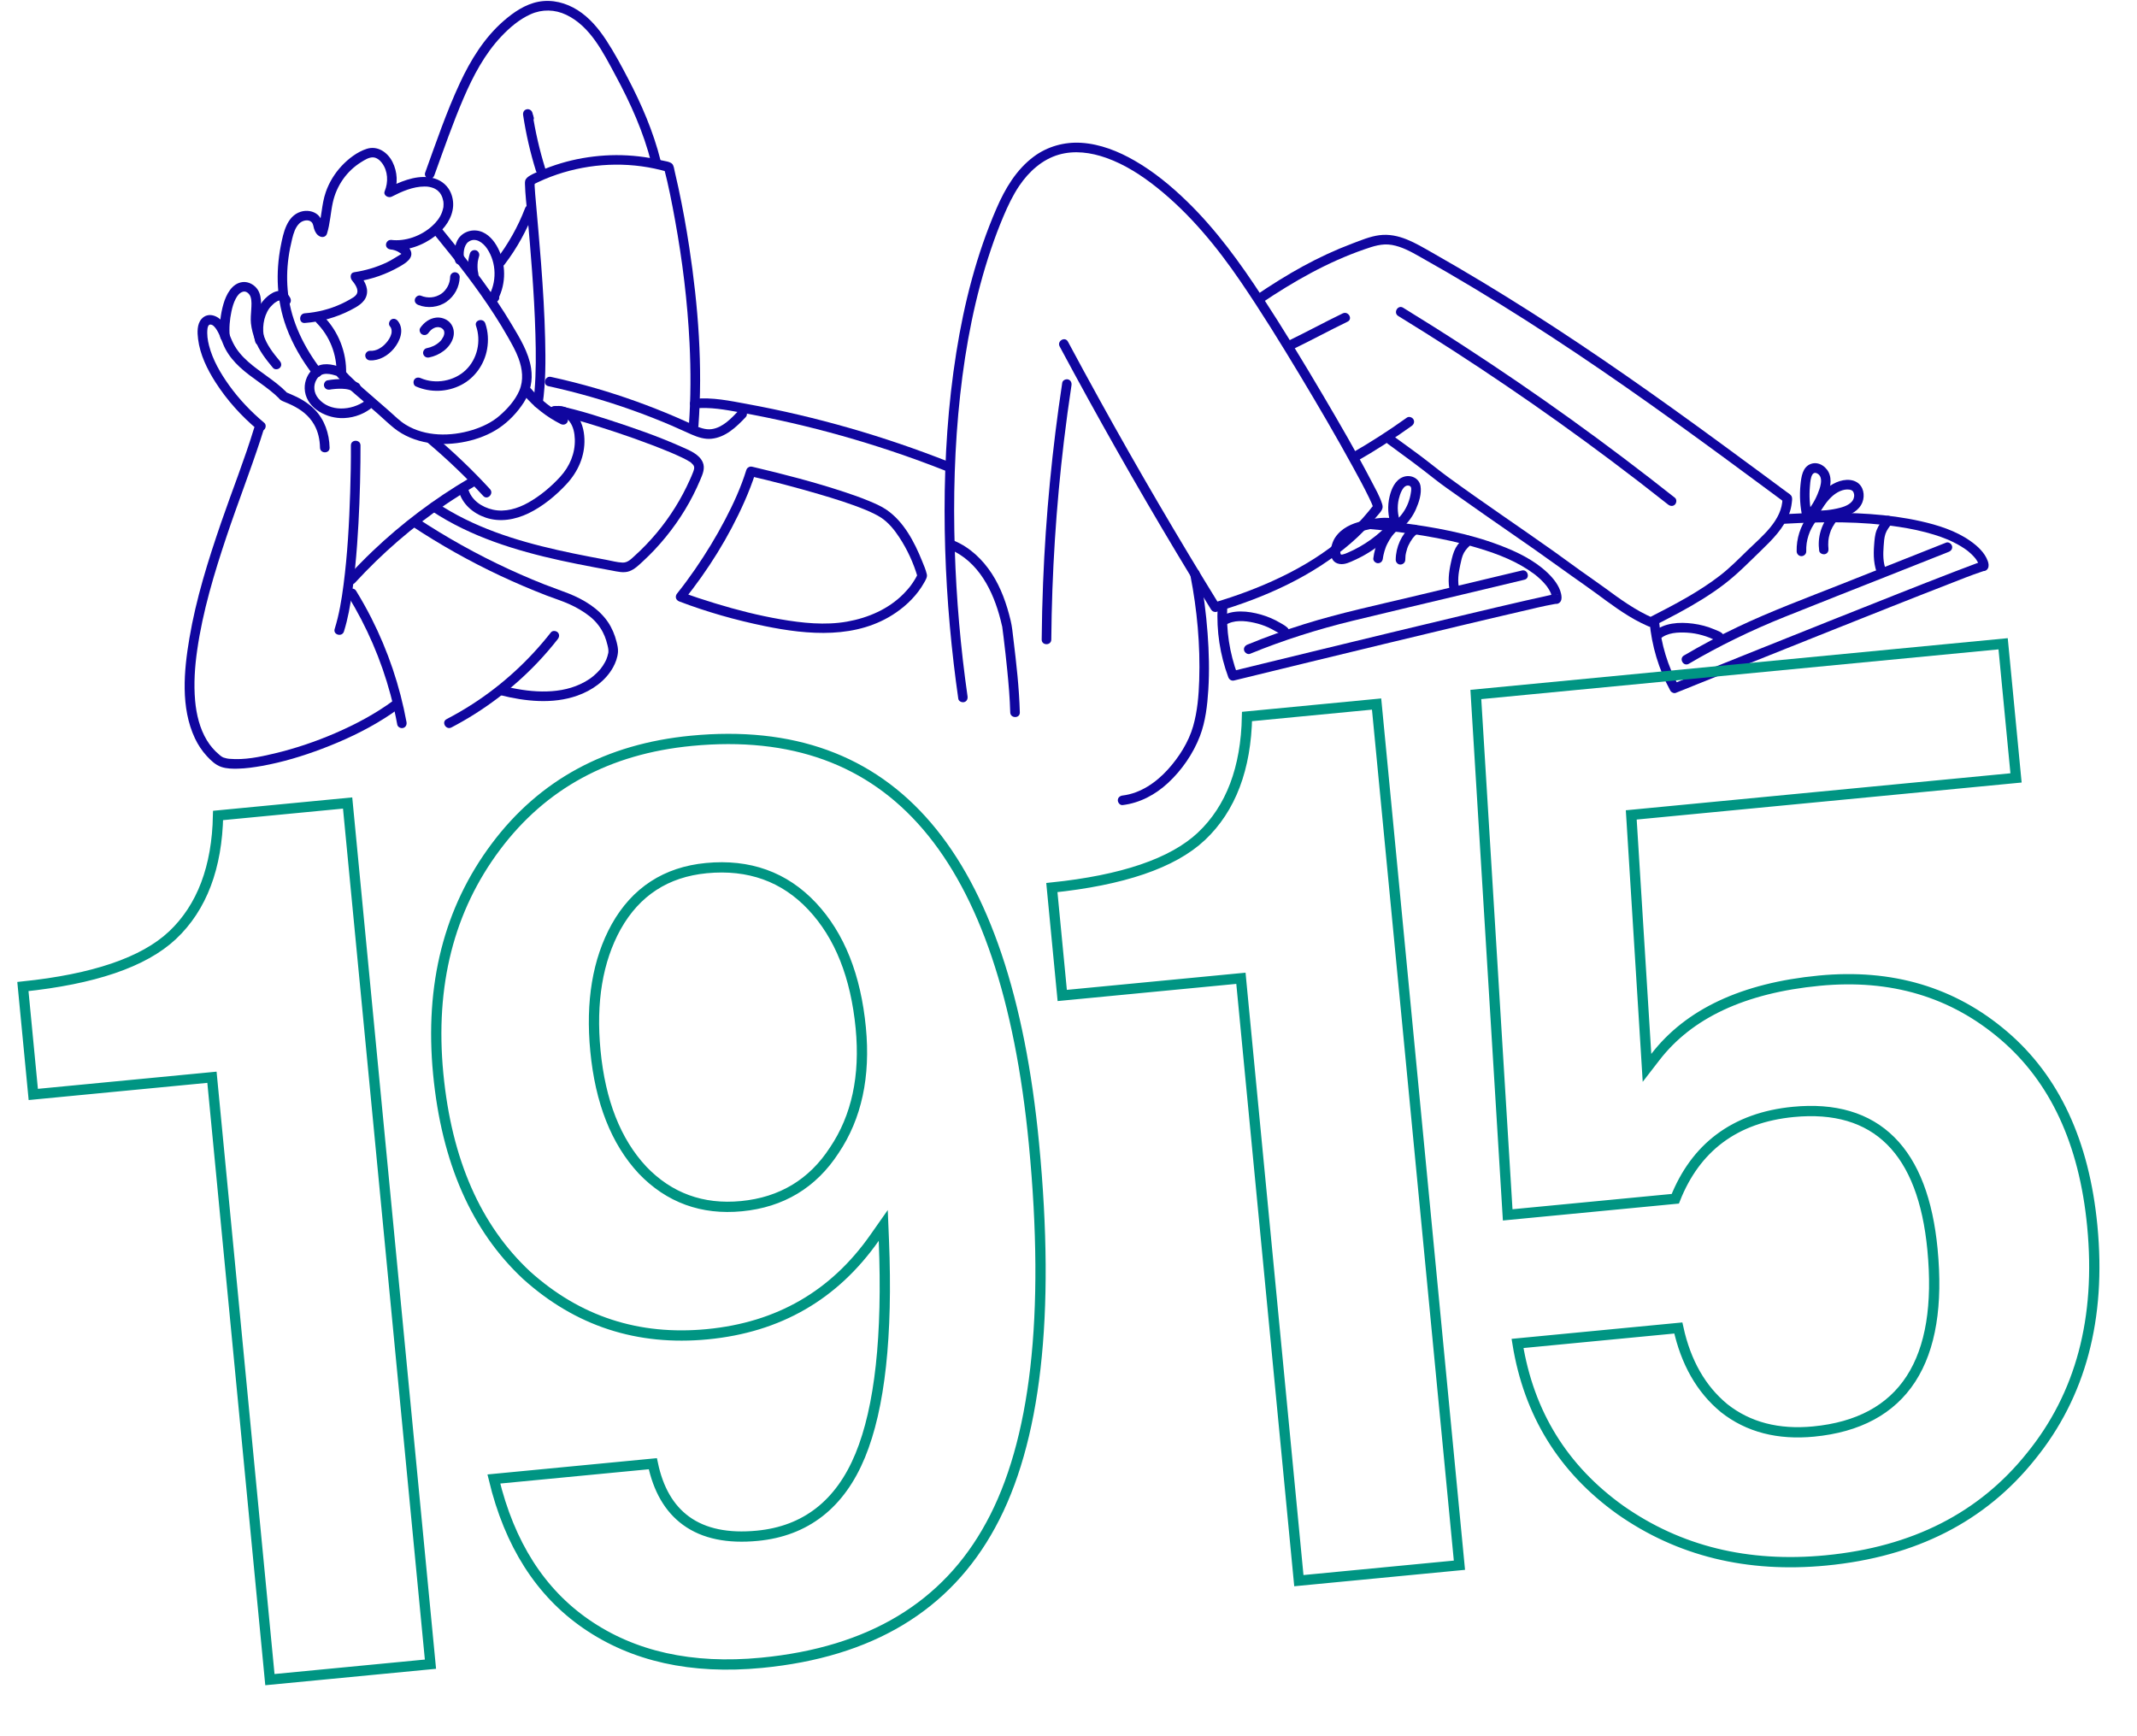 <?xml version="1.0" encoding="UTF-8"?> <svg xmlns="http://www.w3.org/2000/svg" width="208" height="169" viewBox="0 0 208 169" fill="none"> <path d="M32.817 36.611C33.443 37.464 34.327 38.146 35.118 38.838C35.67 39.319 36.226 39.798 36.777 40.279C37.3 40.735 37.799 41.227 38.34 41.66C40.3 43.234 42.989 43.491 45.384 42.975C46.505 42.734 47.622 42.308 48.575 41.664C49.525 41.025 50.371 40.125 50.989 39.163C51.633 38.157 51.87 37.02 51.692 35.843C51.459 34.297 50.578 32.883 49.791 31.561C48.057 28.651 45.993 25.953 43.865 23.322C43.602 22.997 43.338 22.672 43.074 22.347C42.914 22.152 42.58 22.183 42.415 22.347C42.221 22.54 42.254 22.811 42.415 23.008C44.441 25.487 46.428 28.006 48.16 30.703C48.597 31.381 49.017 32.071 49.415 32.773C49.8 33.452 50.197 34.139 50.468 34.875C50.848 35.9 50.987 37.007 50.54 38.037C50.132 38.979 49.367 39.824 48.595 40.487C47.844 41.135 46.907 41.57 45.964 41.86C43.874 42.501 41.395 42.514 39.485 41.337C38.898 40.977 38.417 40.481 37.903 40.028C37.327 39.521 36.747 39.018 36.166 38.515C35.628 38.048 35.089 37.58 34.564 37.097C34.366 36.914 34.173 36.73 33.984 36.539C33.903 36.456 33.823 36.372 33.746 36.286C33.718 36.256 33.692 36.223 33.663 36.19C33.645 36.17 33.63 36.15 33.615 36.131C33.65 36.177 33.654 36.181 33.623 36.142C33.474 35.94 33.219 35.839 32.984 35.975C32.784 36.089 32.665 36.407 32.817 36.611Z" fill="#10069F"></path> <path d="M29.665 31.438C31.228 31.321 32.746 30.902 34.138 30.179C34.769 29.852 35.514 29.455 35.692 28.701C35.876 27.92 35.38 27.208 34.922 26.631C34.854 26.89 34.784 27.151 34.716 27.41C36.184 27.189 37.61 26.69 38.896 25.95C39.459 25.627 40.344 25.102 39.936 24.323C39.606 23.693 38.681 23.427 38.035 23.359C37.784 23.333 37.569 23.592 37.569 23.825C37.569 24.103 37.784 24.257 38.035 24.29C39.564 24.492 41.188 23.886 42.386 22.953C43.287 22.25 44.037 21.222 44.105 20.05C44.138 19.466 43.982 18.84 43.652 18.355C43.206 17.698 42.509 17.347 41.731 17.255C40.322 17.085 38.876 17.716 37.656 18.341C37.885 18.517 38.114 18.693 38.342 18.869C38.751 17.874 38.685 16.725 38.204 15.768C37.736 14.835 36.758 14.145 35.692 14.488C34.764 14.786 33.898 15.458 33.241 16.163C32.562 16.894 32.036 17.757 31.709 18.699C31.28 19.927 31.316 21.253 30.927 22.492C31.155 22.399 31.384 22.305 31.612 22.213C31.434 22.131 31.425 21.85 31.375 21.673C31.291 21.385 31.164 21.117 30.938 20.915C30.491 20.52 29.821 20.434 29.263 20.612C27.907 21.044 27.575 22.683 27.335 23.901C26.814 26.554 26.931 29.292 27.865 31.842C28.48 33.517 29.384 35.063 30.467 36.477C30.621 36.677 30.869 36.782 31.107 36.644C31.305 36.53 31.428 36.207 31.274 36.005C29.625 33.846 28.364 31.352 28.043 28.627C27.902 27.439 27.92 26.231 28.085 25.048C28.168 24.442 28.289 23.842 28.436 23.249C28.57 22.709 28.738 22.127 29.153 21.732C29.436 21.464 30.006 21.312 30.322 21.616C30.489 21.776 30.5 22.046 30.566 22.255C30.665 22.571 30.828 22.874 31.142 23.016C31.421 23.142 31.731 23.047 31.828 22.738C32.135 21.756 32.173 20.722 32.392 19.72C32.573 18.895 32.911 18.126 33.399 17.434C33.863 16.776 34.467 16.207 35.151 15.783C35.485 15.577 35.903 15.302 36.311 15.318C36.67 15.333 36.975 15.594 37.182 15.869C37.769 16.655 37.806 17.729 37.443 18.614C37.276 19.022 37.806 19.308 38.129 19.141C39.103 18.64 40.199 18.155 41.316 18.155C41.523 18.155 41.648 18.164 41.797 18.194C41.872 18.21 41.947 18.227 42.019 18.249C42.057 18.26 42.263 18.337 42.188 18.304C42.316 18.359 42.435 18.429 42.547 18.508C42.608 18.552 42.465 18.438 42.556 18.515C42.584 18.539 42.61 18.563 42.639 18.587C42.692 18.636 42.74 18.691 42.788 18.743C42.876 18.838 42.778 18.71 42.843 18.816C42.874 18.864 42.907 18.912 42.936 18.963C42.969 19.022 42.999 19.084 43.028 19.147C42.975 19.035 43.054 19.218 43.065 19.257C43.1 19.363 43.125 19.47 43.147 19.578C43.153 19.608 43.158 19.641 43.162 19.674C43.142 19.54 43.16 19.65 43.16 19.677C43.164 19.738 43.169 19.802 43.171 19.863C43.173 19.962 43.166 20.061 43.158 20.16C43.149 20.263 43.18 20.048 43.16 20.146C43.156 20.168 43.153 20.19 43.147 20.212C43.109 20.373 43.07 20.531 43.013 20.684C42.819 21.196 42.468 21.635 42.065 21.997C41.008 22.959 39.459 23.537 38.03 23.348C38.03 23.66 38.03 23.969 38.03 24.281C38.267 24.308 38.509 24.378 38.722 24.49C38.834 24.547 38.933 24.635 39.043 24.692C39.111 24.727 39.081 24.773 39.096 24.701C39.109 24.641 39.056 24.725 39.043 24.734C38.58 25.004 38.142 25.305 37.652 25.54C36.645 26.02 35.564 26.334 34.461 26.501C34.074 26.561 34.065 27.041 34.254 27.281C34.527 27.625 34.997 28.218 34.689 28.669C34.547 28.877 34.296 29.009 34.083 29.132C33.806 29.292 33.52 29.442 33.228 29.576C32.111 30.094 30.887 30.403 29.661 30.495C29.069 30.548 29.063 31.484 29.665 31.438Z" fill="#10069F"></path> <path d="M33.178 35.742C32.294 35.435 31.325 35.237 30.532 35.863C29.956 36.32 29.635 37.082 29.657 37.811C29.71 39.587 31.543 40.637 33.145 40.696C34.16 40.733 35.195 40.419 36.015 39.822C36.22 39.675 36.319 39.416 36.182 39.183C36.064 38.983 35.749 38.867 35.543 39.016C34.235 39.967 32.094 40.138 30.98 38.777C30.545 38.248 30.459 37.532 30.813 36.937C31.294 36.127 32.182 36.381 32.927 36.64C33.496 36.84 33.743 35.94 33.178 35.742Z" fill="#10069F"></path> <path d="M30.817 31.43C32.109 32.738 32.808 34.539 32.753 36.375C32.736 36.976 33.67 36.974 33.687 36.375C33.751 34.3 32.938 32.246 31.478 30.771C31.054 30.343 30.395 31.001 30.817 31.43Z" fill="#10069F"></path> <path d="M45.198 25.19C45.044 24.729 45.148 23.877 45.574 23.554C46.262 23.031 47.025 23.624 47.416 24.21C48.341 25.601 48.37 27.474 47.526 28.905C47.253 29.369 47.875 29.832 48.26 29.472C48.324 29.413 48.387 29.351 48.451 29.292C48.891 28.879 48.229 28.22 47.792 28.631C47.728 28.69 47.664 28.752 47.601 28.811C47.845 29 48.089 29.189 48.335 29.377C49.212 27.889 49.297 26.033 48.612 24.454C48.286 23.705 47.75 22.941 46.981 22.601C46.17 22.241 45.172 22.458 44.642 23.194C44.429 23.488 44.326 23.866 44.271 24.219C44.209 24.617 44.174 25.049 44.302 25.438C44.486 26.007 45.39 25.763 45.198 25.19Z" fill="#10069F"></path> <path d="M40.712 29.683C41.593 30.038 42.683 29.924 43.461 29.373C44.244 28.818 44.725 27.928 44.745 26.966C44.749 26.714 44.527 26.501 44.279 26.501C44.022 26.501 43.817 26.714 43.813 26.966C43.806 27.289 43.725 27.605 43.569 27.891C43.413 28.174 43.195 28.429 42.949 28.596C42.347 29.002 41.633 29.053 40.962 28.782C40.729 28.688 40.45 28.886 40.389 29.108C40.312 29.375 40.477 29.588 40.712 29.683Z" fill="#10069F"></path> <path d="M37.931 31.731C38.052 31.889 38.079 31.942 38.114 32.137C38.103 32.074 38.114 32.155 38.116 32.181C38.118 32.221 38.118 32.263 38.118 32.302C38.118 32.304 38.105 32.451 38.116 32.37C38.109 32.412 38.101 32.454 38.09 32.495C38.015 32.803 37.813 33.119 37.617 33.343C37.378 33.617 37.184 33.784 36.883 33.947C36.613 34.094 36.336 34.164 36.017 34.147C35.773 34.136 35.54 34.371 35.551 34.612C35.562 34.876 35.756 35.067 36.017 35.078C36.923 35.121 37.78 34.605 38.34 33.925C38.934 33.205 39.384 32.098 38.736 31.259C38.582 31.059 38.334 30.954 38.096 31.092C37.903 31.206 37.778 31.529 37.931 31.731Z" fill="#10069F"></path> <path d="M41.721 32.386C41.738 32.362 41.756 32.336 41.773 32.312C41.747 32.347 41.751 32.342 41.786 32.298C41.828 32.254 41.868 32.208 41.912 32.164C41.956 32.123 42 32.081 42.048 32.044C41.986 32.092 42.125 31.995 42.14 31.986C42.191 31.956 42.246 31.927 42.301 31.903C42.224 31.938 42.384 31.877 42.4 31.872C42.422 31.866 42.602 31.837 42.49 31.848C42.545 31.844 42.6 31.842 42.655 31.844C42.683 31.844 42.709 31.846 42.738 31.85C42.683 31.842 42.683 31.844 42.738 31.852C42.791 31.868 42.846 31.881 42.898 31.896C42.949 31.916 42.951 31.916 42.901 31.896C42.925 31.907 42.949 31.921 42.973 31.934C42.993 31.945 43.12 32.041 43.046 31.978C43.087 32.013 43.125 32.05 43.16 32.092C43.096 32.015 43.191 32.151 43.202 32.169C43.226 32.217 43.226 32.219 43.204 32.173C43.213 32.2 43.222 32.226 43.228 32.252C43.235 32.279 43.241 32.305 43.246 32.331C43.239 32.281 43.239 32.274 43.241 32.307C43.241 32.353 43.241 32.404 43.244 32.45C43.239 32.505 43.239 32.505 43.248 32.45C43.244 32.478 43.239 32.505 43.233 32.531C43.222 32.586 43.206 32.641 43.187 32.694C43.178 32.72 43.167 32.748 43.156 32.775C43.175 32.731 43.173 32.733 43.149 32.781C43.015 33.023 42.973 33.1 42.778 33.282C42.441 33.596 42.013 33.798 41.523 33.895C41.283 33.943 41.123 34.242 41.197 34.468C41.281 34.722 41.514 34.846 41.771 34.793C42.776 34.593 43.784 33.91 44.099 32.9C44.261 32.377 44.164 31.806 43.791 31.398C43.461 31.038 42.925 30.862 42.446 30.917C41.797 30.992 41.276 31.385 40.909 31.91C40.769 32.109 40.865 32.437 41.077 32.549C41.321 32.68 41.571 32.601 41.721 32.386Z" fill="#10069F"></path> <path d="M46.334 31.723C46.846 33.203 46.47 34.927 45.332 36.021C44.204 37.103 42.385 37.43 40.949 36.807C40.719 36.706 40.448 36.739 40.31 36.974C40.193 37.171 40.244 37.512 40.477 37.613C41.899 38.232 43.523 38.179 44.903 37.463C46.229 36.776 47.156 35.447 47.411 33.983C47.558 33.144 47.514 32.281 47.233 31.475C47.04 30.911 46.139 31.152 46.334 31.723Z" fill="#10069F"></path> <path d="M32.12 37.922C32.168 37.913 32.217 37.906 32.265 37.897C32.289 37.893 32.315 37.891 32.34 37.886C32.3 37.893 32.276 37.895 32.331 37.889C32.436 37.875 32.542 37.864 32.647 37.856C32.874 37.838 33.1 37.831 33.326 37.842C33.436 37.847 33.544 37.858 33.654 37.867C33.726 37.873 33.579 37.853 33.65 37.867C33.676 37.871 33.702 37.875 33.729 37.88C33.781 37.889 33.832 37.9 33.885 37.91C33.986 37.932 34.085 37.961 34.181 37.994C34.206 38.003 34.228 38.011 34.252 38.02C34.316 38.04 34.184 37.987 34.243 38.016C34.294 38.04 34.342 38.062 34.39 38.088C34.606 38.205 34.909 38.148 35.03 37.922C35.144 37.704 35.091 37.408 34.863 37.282C33.964 36.795 32.847 36.854 31.872 37.021C31.63 37.063 31.474 37.373 31.546 37.594C31.63 37.856 31.86 37.965 32.12 37.922Z" fill="#10069F"></path> <path d="M46.553 26.605C46.535 26.524 46.52 26.443 46.505 26.362C46.483 26.243 46.516 26.465 46.503 26.346C46.498 26.311 46.494 26.276 46.492 26.241C46.478 26.083 46.474 25.922 46.481 25.764C46.483 25.688 46.489 25.611 46.498 25.534C46.5 25.512 46.505 25.393 46.498 25.516C46.5 25.477 46.511 25.433 46.518 25.393C46.547 25.237 46.586 25.081 46.632 24.93C46.705 24.697 46.547 24.41 46.307 24.357C46.052 24.3 45.81 24.434 45.733 24.682C45.514 25.384 45.492 26.136 45.654 26.851C45.707 27.091 45.997 27.253 46.228 27.176C46.476 27.099 46.61 26.86 46.553 26.605Z" fill="#10069F"></path> <path d="M47.695 47.614C46.005 45.767 44.172 44.023 42.26 42.407C42.066 42.245 41.787 42.218 41.598 42.407C41.431 42.574 41.405 42.904 41.598 43.068C43.51 44.684 45.343 46.428 47.034 48.275C47.442 48.718 48.099 48.055 47.695 47.614Z" fill="#10069F"></path> <path d="M38.278 68.202C36.526 69.491 34.586 70.519 32.59 71.38C30.687 72.201 28.704 72.866 26.687 73.347C25.253 73.688 23.807 73.99 22.328 73.861C22.293 73.859 22.256 73.854 22.221 73.85C22.33 73.863 22.265 73.857 22.24 73.852C22.181 73.843 22.122 73.832 22.062 73.822C21.961 73.799 21.862 73.771 21.763 73.74C21.737 73.731 21.713 73.72 21.689 73.712C21.814 73.758 21.755 73.742 21.73 73.729C21.693 73.707 21.651 73.69 21.614 73.668C21.478 73.584 21.471 73.569 21.348 73.466C20.831 73.033 20.467 72.598 20.137 72.06C19.442 70.921 19.111 69.531 18.992 68.209C18.847 66.566 18.959 64.902 19.194 63.275C19.737 59.491 20.851 55.8 22.062 52.186C23.119 49.028 24.333 45.923 25.368 42.759C25.462 42.467 25.557 42.175 25.645 41.883C25.821 41.307 24.919 41.061 24.744 41.635C23.799 44.744 22.587 47.774 21.53 50.846C20.264 54.531 19.084 58.281 18.434 62.131C17.897 65.29 17.566 68.883 18.977 71.874C19.269 72.495 19.656 73.077 20.119 73.584C20.513 74.015 20.977 74.463 21.539 74.651C22.053 74.825 22.634 74.836 23.17 74.821C23.948 74.799 24.726 74.689 25.493 74.553C27.491 74.195 29.449 73.602 31.344 72.886C33.46 72.085 35.531 71.118 37.445 69.904C37.889 69.623 38.324 69.326 38.746 69.015C38.949 68.865 39.052 68.611 38.913 68.376C38.801 68.169 38.483 68.051 38.278 68.202Z" fill="#10069F"></path> <path d="M25.723 41.158C24.439 40.084 23.268 38.855 22.292 37.493C21.457 36.325 20.705 35.036 20.345 33.637C20.208 33.106 20.131 32.555 20.193 32.008C20.206 31.885 20.263 31.622 20.437 31.595C20.723 31.553 20.973 31.911 21.101 32.118C21.461 32.693 21.622 33.367 21.938 33.967C22.29 34.632 22.784 35.221 23.334 35.73C24.538 36.848 26.015 37.632 27.18 38.795C27.156 38.607 27.132 38.418 27.107 38.229C26.932 38.609 27.167 38.888 27.499 39.039C27.652 39.109 27.813 39.171 27.969 39.237C28.039 39.265 27.881 39.197 28 39.25C28.041 39.268 28.081 39.285 28.121 39.303C28.209 39.342 28.296 39.382 28.382 39.423C29.31 39.869 30.072 40.449 30.58 41.338C30.969 42.021 31.13 42.796 31.147 43.578C31.16 44.178 32.094 44.18 32.081 43.578C32.048 42.193 31.598 40.857 30.62 39.854C29.951 39.169 29.118 38.714 28.244 38.347C28.167 38.315 28.09 38.284 28.013 38.251C27.907 38.207 28.068 38.275 28.017 38.253C27.987 38.24 27.956 38.227 27.925 38.211C27.888 38.194 27.848 38.163 27.808 38.15C27.729 38.126 27.875 38.207 27.857 38.189C27.976 38.31 27.997 38.517 27.914 38.699C28.002 38.508 27.997 38.29 27.841 38.132C26.723 37.012 25.316 36.246 24.138 35.196C23.553 34.676 23.041 34.087 22.69 33.385C22.351 32.709 22.175 31.957 21.698 31.352C21.197 30.715 20.241 30.346 19.615 31.046C19.164 31.551 19.199 32.37 19.279 33.001C19.468 34.52 20.167 35.947 20.984 37.223C22.092 38.951 23.49 40.502 25.061 41.817C25.255 41.98 25.532 42.006 25.721 41.817C25.89 41.652 25.918 41.321 25.723 41.158Z" fill="#10069F"></path> <path d="M27.239 35.148C26.593 34.373 25.986 33.609 25.661 32.636C25.494 32.133 25.349 31.617 25.347 31.094C25.345 30.591 25.413 30.093 25.411 29.59C25.411 29.114 25.351 28.6 25.083 28.194C24.778 27.728 24.197 27.397 23.633 27.454C22.564 27.561 22.006 28.697 21.745 29.603C21.457 30.602 21.331 31.722 21.433 32.761C21.457 33.011 21.63 33.227 21.898 33.227C22.131 33.227 22.391 33.011 22.364 32.761C22.285 31.953 22.358 31.11 22.527 30.317C22.619 29.891 22.738 29.459 22.947 29.072C23.112 28.767 23.314 28.488 23.655 28.393C24.011 28.295 24.314 28.653 24.391 28.903C24.512 29.287 24.479 29.715 24.455 30.122C24.428 30.572 24.38 31.026 24.426 31.477C24.481 32.021 24.637 32.577 24.826 33.088C25.213 34.136 25.866 34.961 26.571 35.809C26.732 36.002 27.066 35.976 27.233 35.809C27.433 35.618 27.402 35.343 27.239 35.148Z" fill="#10069F"></path> <path d="M28.252 29.007C28.048 28.601 27.659 28.298 27.189 28.317C26.749 28.337 26.369 28.574 26.041 28.846C25.307 29.453 24.912 30.32 24.764 31.249C24.657 31.919 24.661 32.601 24.839 33.26C24.997 33.84 25.898 33.594 25.74 33.012C25.479 32.053 25.624 30.847 26.206 30.021C26.27 29.931 26.193 30.032 26.248 29.966C26.281 29.927 26.314 29.887 26.347 29.85C26.417 29.771 26.49 29.696 26.567 29.626C26.604 29.591 26.643 29.556 26.683 29.523C26.705 29.503 26.729 29.485 26.751 29.466C26.72 29.49 26.718 29.492 26.744 29.472C26.826 29.415 26.909 29.367 26.995 29.316C27.094 29.259 26.967 29.314 27.046 29.292C27.087 29.281 27.129 29.268 27.171 29.255C27.189 29.251 27.206 29.246 27.224 29.244C27.158 29.253 27.151 29.255 27.204 29.251C27.226 29.251 27.25 29.25 27.272 29.253C27.21 29.242 27.195 29.242 27.23 29.248C27.257 29.255 27.382 29.284 27.263 29.253C27.285 29.264 27.305 29.275 27.325 29.288C27.285 29.255 27.276 29.248 27.303 29.273C27.318 29.286 27.404 29.389 27.351 29.316C27.389 29.367 27.417 29.424 27.446 29.481C27.558 29.707 27.877 29.769 28.085 29.648C28.314 29.512 28.366 29.233 28.252 29.007Z" fill="#10069F"></path> <path d="M34.154 43.355C34.164 44.883 34.132 46.412 34.083 47.938C33.989 50.94 33.824 53.948 33.437 56.925C33.25 58.37 33.011 59.826 32.575 61.218C32.395 61.794 33.296 62.04 33.477 61.466C33.868 60.219 34.092 58.921 34.277 57.63C34.496 56.089 34.648 54.541 34.76 52.988C34.956 50.327 35.05 47.657 35.081 44.986C35.088 44.442 35.092 43.897 35.088 43.353C35.083 42.755 34.149 42.753 34.154 43.355Z" fill="#10069F"></path> <path d="M52.817 39.331C53.118 37.251 53.11 35.13 53.061 33.033C53.004 30.571 52.852 28.114 52.666 25.659C52.516 23.681 52.336 21.706 52.165 19.73C52.116 19.181 52.063 18.63 52.035 18.081C52.033 18.042 52.055 17.752 52.03 17.73C52.077 17.769 51.973 17.881 51.975 17.927C51.978 17.974 51.905 17.945 52 17.923C52.033 17.914 52.081 17.875 52.112 17.857C52.206 17.807 52.303 17.761 52.4 17.717C52.793 17.53 53.195 17.359 53.604 17.205C56.809 15.991 60.36 15.697 63.714 16.41C64.134 16.5 64.55 16.606 64.963 16.722C64.853 16.614 64.745 16.505 64.638 16.397C65.068 18.053 65.398 19.739 65.703 21.421C66.424 25.376 66.917 29.377 67.114 33.393C67.246 36.068 67.242 38.751 67.049 41.423C67.004 42.023 67.939 42.02 67.983 41.423C68.405 35.633 67.961 29.792 67.088 24.063C66.794 22.119 66.442 20.185 66.029 18.266C65.914 17.739 65.798 17.214 65.673 16.691C65.62 16.472 65.589 16.114 65.42 15.945C65.2 15.725 64.681 15.677 64.385 15.606C64.013 15.519 63.64 15.442 63.264 15.378C62.534 15.253 61.798 15.167 61.057 15.128C59.602 15.046 58.143 15.143 56.708 15.393C55.272 15.644 53.877 16.065 52.538 16.641C52.226 16.775 51.899 16.904 51.604 17.078C51.408 17.192 51.182 17.354 51.118 17.587C51.09 17.695 51.094 17.813 51.096 17.923C51.123 18.929 51.25 19.939 51.338 20.94C51.499 22.743 51.652 24.546 51.784 26.351C51.934 28.41 52.057 30.472 52.114 32.536C52.167 34.39 52.184 36.256 52.024 38.105C52.008 38.279 51.991 38.454 51.973 38.628C51.951 38.834 51.936 38.944 51.916 39.087C51.881 39.335 51.978 39.587 52.241 39.66C52.461 39.717 52.78 39.583 52.817 39.331Z" fill="#10069F"></path> <path d="M64.296 15.621C63.593 12.808 62.432 10.131 61.089 7.569C60.439 6.326 59.768 5.079 58.999 3.904C58.258 2.775 57.375 1.717 56.225 0.988C55.096 0.274 53.751 -0.081 52.423 0.167C51.117 0.413 49.97 1.203 48.99 2.062C47.128 3.691 45.807 5.843 44.772 8.065C43.449 10.898 42.44 13.884 41.377 16.82C41.291 17.057 41.473 17.332 41.702 17.393C41.961 17.463 42.19 17.305 42.275 17.068C43.188 14.547 44.069 12 45.128 9.536C46.054 7.389 47.168 5.268 48.788 3.553C49.605 2.687 50.555 1.875 51.649 1.385C52.772 0.882 54.008 0.913 55.115 1.442C57.474 2.567 58.72 5.14 59.902 7.327C61.368 10.041 62.643 12.87 63.395 15.869C63.542 16.451 64.441 16.205 64.296 15.621Z" fill="#10069F"></path> <path d="M51.483 11.974C52.083 11.974 52.085 11.041 51.483 11.041C50.883 11.041 50.883 11.974 51.483 11.974Z" fill="#10069F"></path> <path d="M51.934 11.382C51.894 11.244 51.857 11.108 51.818 10.969C51.749 10.728 51.488 10.576 51.244 10.644C50.978 10.717 50.879 10.967 50.919 11.217C51.198 13.051 51.613 14.858 52.163 16.628C52.341 17.199 53.242 16.955 53.064 16.38C52.514 14.61 52.099 12.801 51.82 10.969C51.519 11.053 51.22 11.134 50.919 11.217C50.958 11.356 50.995 11.492 51.035 11.63C51.198 12.208 52.099 11.962 51.934 11.382Z" fill="#10069F"></path> <path d="M51.102 20.277C50.416 22.071 49.46 23.757 48.295 25.285C48.141 25.485 48.264 25.808 48.462 25.924C48.702 26.065 48.948 25.957 49.101 25.758C50.319 24.163 51.286 22.4 52.003 20.527C52.093 20.292 51.904 20.015 51.677 19.954C51.414 19.879 51.192 20.042 51.102 20.277Z" fill="#10069F"></path> <path d="M67.63 39.757C69.102 39.599 70.614 39.885 72.058 40.146C73.731 40.447 75.395 40.787 77.05 41.169C80.327 41.925 83.569 42.838 86.758 43.903C88.567 44.507 90.358 45.161 92.132 45.864C92.367 45.956 92.644 45.763 92.705 45.539C92.778 45.273 92.615 45.058 92.38 44.966C86.028 42.454 79.434 40.557 72.716 39.323C71.065 39.02 69.313 38.646 67.627 38.826C67.377 38.853 67.162 39.022 67.162 39.292C67.162 39.523 67.377 39.786 67.63 39.757Z" fill="#10069F"></path> <path d="M135.078 43.201C136.614 44.318 138.139 45.438 139.627 46.62C140.421 47.25 141.267 47.823 142.091 48.409C142.891 48.978 143.693 49.542 144.5 50.104C146.131 51.242 147.77 52.368 149.399 53.51C151.01 54.639 152.595 55.805 154.208 56.929C155.665 57.946 157.05 59.072 158.573 59.992C158.951 60.221 159.338 60.438 159.733 60.634C159.92 60.726 160.107 60.816 160.298 60.899C160.415 60.95 160.536 61.02 160.667 61.02C160.815 61.02 160.944 60.934 161.07 60.871C161.848 60.471 162.626 60.071 163.395 59.656C164.927 58.829 166.426 57.933 167.813 56.874C169.138 55.862 170.283 54.674 171.479 53.519C172.534 52.5 173.611 51.409 174.145 50.014C174.274 49.674 174.354 49.321 174.397 48.96C174.419 48.785 174.457 48.559 174.409 48.385C174.343 48.146 174.059 48.005 173.872 47.867C173.123 47.311 172.373 46.756 171.624 46.202C168.676 44.022 165.72 41.852 162.74 39.718C159.773 37.592 156.779 35.504 153.744 33.475C150.652 31.407 147.518 29.402 144.331 27.48C142.685 26.486 141.023 25.515 139.35 24.564C137.777 23.673 136.144 22.65 134.253 22.895C133.352 23.012 132.464 23.387 131.618 23.706C130.785 24.02 129.961 24.367 129.152 24.742C127.559 25.48 126.02 26.332 124.528 27.256C123.783 27.718 123.049 28.196 122.324 28.686C121.827 29.02 122.295 29.828 122.796 29.492C125.921 27.388 129.203 25.517 132.774 24.279C133.662 23.971 134.526 23.673 135.478 23.842C136.456 24.015 137.298 24.483 138.15 24.962C139.937 25.965 141.709 26.995 143.467 28.051C146.858 30.089 150.192 32.219 153.478 34.419C156.714 36.587 159.905 38.822 163.065 41.097C166.235 43.376 169.378 45.695 172.516 48.018C172.918 48.317 173.32 48.616 173.725 48.914C173.648 48.78 173.571 48.646 173.494 48.512C173.477 50.645 171.503 52.195 170.107 53.552C169.237 54.397 168.4 55.254 167.439 56C166.428 56.786 165.344 57.48 164.237 58.124C162.993 58.844 161.714 59.501 160.434 60.157C160.591 60.157 160.749 60.157 160.907 60.157C159.186 59.41 157.672 58.308 156.171 57.201C155.41 56.642 154.628 56.119 153.863 55.566C152.999 54.942 152.142 54.312 151.274 53.695C147.856 51.268 144.372 48.936 140.986 46.468C140.073 45.803 139.203 45.083 138.298 44.404C137.39 43.723 136.467 43.065 135.55 42.395C135.346 42.245 135.029 42.36 134.911 42.562C134.772 42.799 134.873 43.053 135.078 43.201Z" fill="#10069F"></path> <path d="M160.555 60.511C160.766 62.867 161.447 65.151 162.579 67.228C162.669 67.393 162.922 67.518 163.107 67.444C163.777 67.174 164.447 66.903 165.116 66.635C166.81 65.955 168.505 65.274 170.199 64.593C172.445 63.693 174.692 62.793 176.94 61.895C179.266 60.966 181.591 60.039 183.921 59.117C185.853 58.353 187.784 57.589 189.721 56.838C190.78 56.427 191.84 55.992 192.921 55.636C192.971 55.621 193.022 55.606 193.07 55.59C193.167 55.56 193.163 55.586 193.031 55.588C192.745 55.59 193.116 55.59 193.185 55.573C193.31 55.538 193.418 55.452 193.481 55.338C193.607 55.118 193.556 54.837 193.475 54.611C193.178 53.788 192.483 53.155 191.787 52.663C190.365 51.657 188.622 51.111 186.94 50.733C183.723 50.011 180.378 49.874 177.09 49.923C175.971 49.94 174.85 49.982 173.733 50.046C173.136 50.079 173.131 51.012 173.733 50.979C177.417 50.773 181.167 50.729 184.824 51.284C185.984 51.46 187.136 51.699 188.257 52.046C188.699 52.182 189.136 52.338 189.562 52.514C189.672 52.56 189.512 52.492 189.617 52.538C189.666 52.56 189.714 52.58 189.763 52.602C189.85 52.641 189.938 52.683 190.026 52.725C190.193 52.806 190.36 52.889 190.523 52.979C190.798 53.131 191.066 53.296 191.323 53.476C191.376 53.513 191.428 53.553 191.481 53.592C191.576 53.66 191.422 53.544 191.481 53.592C191.512 53.616 191.541 53.64 191.571 53.664C191.666 53.741 191.758 53.821 191.846 53.904C191.998 54.044 192.136 54.196 192.268 54.354C192.358 54.462 192.215 54.275 192.286 54.378C192.31 54.413 192.334 54.446 192.358 54.479C192.402 54.543 192.442 54.609 192.481 54.675C192.512 54.732 192.538 54.789 192.569 54.846C192.626 54.953 192.534 54.736 192.56 54.822C192.567 54.846 192.58 54.87 192.587 54.894C192.6 54.938 192.611 54.982 192.624 55.024C192.666 55.158 192.624 54.899 192.622 55.006C192.62 55.12 192.631 54.971 192.635 54.956C192.648 54.91 192.725 54.778 192.829 54.719C192.892 54.681 193.376 54.655 193.033 54.657C192.969 54.657 192.903 54.672 192.84 54.688C192.534 54.765 192.235 54.892 191.941 55C191.354 55.217 190.771 55.439 190.187 55.665C188.384 56.359 186.589 57.066 184.795 57.775C182.545 58.664 180.294 59.56 178.046 60.456C175.784 61.359 173.525 62.261 171.265 63.168C169.437 63.902 167.61 64.635 165.782 65.371C164.848 65.746 163.911 66.122 162.977 66.499C162.935 66.517 162.896 66.532 162.854 66.55C163.03 66.622 163.206 66.693 163.381 66.765C162.333 64.837 161.68 62.705 161.485 60.518C161.434 59.918 160.5 59.914 160.555 60.511Z" fill="#10069F"></path> <path d="M189.421 52.817C185.994 54.176 182.568 55.533 179.141 56.893C175.783 58.223 172.381 59.482 169.115 61.036C167.339 61.882 165.6 62.808 163.903 63.805C163.387 64.11 163.855 64.916 164.376 64.611C167.367 62.85 170.488 61.339 173.71 60.046C177.108 58.682 180.517 57.345 183.919 55.997C185.836 55.237 187.752 54.477 189.671 53.717C189.906 53.625 190.069 53.406 189.996 53.144C189.933 52.92 189.656 52.723 189.421 52.817Z" fill="#10069F"></path> <path d="M183.447 50.346C183.14 50.739 182.845 51.126 182.661 51.594C182.478 52.059 182.45 52.577 182.412 53.069C182.335 54.064 182.373 55.05 182.775 55.979C182.876 56.209 183.215 56.262 183.415 56.146C183.654 56.005 183.683 55.739 183.582 55.507C183.265 54.773 183.285 53.937 183.34 53.157C183.368 52.758 183.388 52.347 183.516 51.965C183.634 51.609 183.878 51.297 184.107 51.005C184.263 50.808 184.3 50.54 184.107 50.344C183.946 50.184 183.606 50.147 183.447 50.346Z" fill="#10069F"></path> <path d="M175.973 50.226C175.23 51.206 174.843 52.444 174.874 53.669C174.88 53.922 175.085 54.135 175.34 54.135C175.588 54.135 175.812 53.922 175.806 53.669C175.793 53.105 175.856 52.644 176.032 52.102C176.19 51.612 176.445 51.135 176.777 50.698C176.929 50.496 176.808 50.176 176.61 50.059C176.373 49.919 176.127 50.024 175.973 50.226Z" fill="#10069F"></path> <path d="M178.115 50.046C177.256 51.038 176.891 52.319 177.067 53.612C177.1 53.862 177.421 53.998 177.641 53.937C177.911 53.862 178.001 53.614 177.966 53.364C177.975 53.432 177.957 53.256 177.955 53.239C177.951 53.173 177.946 53.105 177.946 53.039C177.944 52.905 177.948 52.773 177.959 52.639C177.975 52.446 178.021 52.202 178.096 51.954C178.175 51.688 178.232 51.546 178.364 51.304C178.428 51.188 178.496 51.074 178.573 50.964C178.652 50.847 178.674 50.819 178.775 50.702C178.94 50.511 178.962 50.23 178.775 50.041C178.608 49.877 178.282 49.855 178.115 50.046Z" fill="#10069F"></path> <path d="M167.423 62.646C167.788 62.525 167.97 62.125 167.746 61.787C167.566 61.513 167.159 61.39 166.871 61.267C166.201 60.981 165.504 60.797 164.781 60.703C163.475 60.533 161.955 60.604 160.928 61.524C160.48 61.926 161.141 62.584 161.59 62.185C162.278 61.57 163.335 61.53 164.207 61.581C164.711 61.609 165.21 61.697 165.695 61.836C165.942 61.906 166.185 61.987 166.425 62.084C166.537 62.13 166.647 62.178 166.755 62.231C166.812 62.259 166.871 62.288 166.928 62.316C167.023 62.382 167.038 62.38 166.977 62.308C166.955 62.229 166.935 62.15 166.913 62.073C166.913 62.093 166.915 62.112 166.915 62.132C166.937 62.053 166.957 61.974 166.979 61.897C166.97 61.915 166.959 61.93 166.95 61.948C167.043 61.875 167.137 61.805 167.229 61.732C167.212 61.739 167.196 61.743 167.179 61.75C166.605 61.934 166.849 62.835 167.423 62.646Z" fill="#10069F"></path> <path d="M136.934 40.652C135.198 41.895 133.406 43.052 131.551 44.111C131.03 44.409 131.499 45.215 132.024 44.916C133.879 43.856 135.668 42.701 137.406 41.458C137.611 41.311 137.71 41.052 137.573 40.819C137.455 40.617 137.141 40.503 136.934 40.652Z" fill="#10069F"></path> <path d="M176.246 50.794C176.813 50.195 177.292 49.51 177.635 48.758C177.984 47.996 178.342 47.061 178.088 46.22C177.866 45.487 177.05 44.876 176.268 45.153C175.433 45.449 175.323 46.431 175.246 47.188C175.136 48.254 175.213 49.329 175.439 50.373C175.567 50.959 176.468 50.711 176.34 50.124C176.142 49.22 176.083 48.291 176.162 47.368C176.195 46.98 176.239 45.719 176.896 46.097C177.562 46.481 177.121 47.579 176.905 48.104C176.597 48.855 176.14 49.545 175.582 50.133C175.171 50.57 175.83 51.231 176.246 50.794Z" fill="#10069F"></path> <path d="M176.451 50.646C177.427 50.668 178.429 50.573 179.372 50.319C180.159 50.106 180.959 49.688 181.273 48.889C181.541 48.208 181.381 47.315 180.71 46.926C179.921 46.469 178.847 46.796 178.148 47.273C177.286 47.859 176.726 48.742 176.196 49.616C175.884 50.132 176.69 50.602 177.003 50.088C177.376 49.471 177.752 48.843 178.284 48.349C178.73 47.934 179.385 47.565 180.018 47.659C180.066 47.666 180.126 47.681 180.17 47.699C180.185 47.706 180.308 47.778 180.269 47.747C180.293 47.767 180.319 47.793 180.341 47.815C180.348 47.822 180.392 47.883 180.359 47.837C180.376 47.861 180.436 47.991 180.42 47.949C180.499 48.169 180.488 48.334 180.403 48.569C180.383 48.626 180.321 48.735 180.264 48.803C180.167 48.918 180.055 49.012 179.928 49.091C179.671 49.254 179.387 49.35 179.095 49.427C178.235 49.653 177.339 49.732 176.453 49.712C175.849 49.699 175.849 50.633 176.451 50.646Z" fill="#10069F"></path> <path d="M136.095 30.759C139.649 32.94 143.154 35.201 146.605 37.547C150.055 39.889 153.449 42.314 156.785 44.815C158.664 46.222 160.524 47.656 162.363 49.114C162.561 49.27 162.832 49.308 163.025 49.114C163.188 48.952 163.223 48.611 163.025 48.453C159.724 45.84 156.366 43.3 152.948 40.843C149.548 38.398 146.091 36.034 142.581 33.75C140.594 32.456 138.589 31.192 136.567 29.951C136.053 29.637 135.582 30.445 136.095 30.759Z" fill="#10069F"></path> <path d="M130.69 30.505C128.876 31.381 127.109 32.347 125.296 33.223C124.755 33.484 125.228 34.29 125.769 34.029C127.582 33.153 129.349 32.187 131.162 31.311C131.703 31.049 131.23 30.243 130.69 30.505Z" fill="#10069F"></path> <path d="M118.518 59.089C118.393 61.404 118.745 63.736 119.551 65.91C119.641 66.151 119.863 66.301 120.125 66.235C120.826 66.064 121.527 65.892 122.231 65.721C124.004 65.288 125.78 64.856 127.554 64.423C129.905 63.852 132.257 63.281 134.611 62.713C137.046 62.124 139.479 61.538 141.917 60.958C143.939 60.475 145.959 59.996 147.983 59.529C149.091 59.272 150.201 58.993 151.322 58.795C151.335 58.793 151.475 58.778 151.478 58.771C151.473 58.795 151.313 58.778 151.407 58.782C151.418 58.782 151.429 58.78 151.442 58.78C151.383 58.771 151.073 58.694 151.337 58.767C151.42 58.791 151.515 58.791 151.598 58.767C151.724 58.731 151.831 58.648 151.9 58.536C152.029 58.321 151.996 58.04 151.946 57.805C151.772 56.992 151.174 56.272 150.587 55.719C149.291 54.498 147.629 53.703 145.981 53.077C142.897 51.905 139.605 51.309 136.343 50.89C135.233 50.747 134.119 50.631 133.002 50.534C132.404 50.482 132.407 51.415 133.002 51.468C136.682 51.788 140.387 52.295 143.932 53.367C145.86 53.951 147.686 54.656 149.328 55.873C149.354 55.892 149.458 55.971 149.352 55.89C149.383 55.914 149.414 55.938 149.445 55.962C149.51 56.015 149.576 56.07 149.64 56.123C149.754 56.219 149.864 56.318 149.972 56.422C150.157 56.599 150.328 56.788 150.493 56.986C150.596 57.111 150.451 56.924 150.528 57.032C150.561 57.078 150.594 57.122 150.625 57.168C150.68 57.247 150.732 57.328 150.781 57.412C150.825 57.486 150.864 57.561 150.902 57.638C150.919 57.673 150.933 57.708 150.95 57.743C150.99 57.822 150.902 57.607 150.952 57.75C150.992 57.862 151.023 57.974 151.051 58.088C151.086 58.231 151.058 57.954 151.053 58.106C151.053 58.134 151.047 58.178 151.053 58.207C151.062 58.246 151.091 58.051 151.056 58.156C151.093 58.04 151.183 57.917 151.352 57.868C151.42 57.849 151.517 57.851 151.583 57.868C151.878 57.95 151.495 57.849 151.445 57.849C151.418 57.849 151.394 57.853 151.368 57.855C151.016 57.877 150.658 57.978 150.315 58.053C149.704 58.185 149.093 58.323 148.484 58.461C146.603 58.892 144.724 59.335 142.847 59.783C140.49 60.343 138.136 60.908 135.783 61.476C133.415 62.047 131.051 62.62 128.686 63.194C126.771 63.659 124.857 64.124 122.945 64.592C121.967 64.832 120.987 65.071 120.008 65.31C119.965 65.321 119.923 65.332 119.879 65.341C120.07 65.449 120.261 65.558 120.452 65.666C119.672 63.562 119.332 61.336 119.452 59.094C119.485 58.49 118.551 58.492 118.518 59.089Z" fill="#10069F"></path> <path d="M148.128 55.531C144.579 56.379 141.027 57.227 137.477 58.074C133.972 58.911 130.433 59.666 126.989 60.738C125.103 61.324 123.246 61.994 121.42 62.743C121.187 62.839 121.022 63.052 121.094 63.316C121.156 63.535 121.435 63.737 121.668 63.641C124.919 62.308 128.262 61.252 131.675 60.422C135.231 59.556 138.796 58.72 142.357 57.868C144.363 57.389 146.368 56.91 148.374 56.43C148.961 56.291 148.713 55.391 148.128 55.531Z" fill="#10069F"></path> <path d="M142.585 52.267C142.248 52.587 141.908 52.923 141.684 53.334C141.448 53.764 141.339 54.248 141.233 54.722C141.018 55.686 140.886 56.683 141.149 57.651C141.308 58.231 142.209 57.985 142.051 57.403C141.833 56.599 141.956 55.769 142.134 54.97C142.222 54.579 142.295 54.16 142.49 53.806C142.679 53.464 142.967 53.196 143.246 52.928C143.679 52.511 143.018 51.852 142.585 52.267Z" fill="#10069F"></path> <path d="M135.288 50.999C134.373 51.902 133.819 53.086 133.668 54.357C133.639 54.601 133.903 54.833 134.134 54.822C134.411 54.809 134.569 54.616 134.6 54.357C134.602 54.335 134.608 54.285 134.602 54.335C134.606 54.302 134.611 54.271 134.617 54.238C134.628 54.166 134.644 54.093 134.659 54.021C134.685 53.894 134.718 53.766 134.756 53.641C134.795 53.507 134.839 53.375 134.89 53.246C134.901 53.215 134.914 53.184 134.927 53.154C134.909 53.2 134.931 53.145 134.938 53.129C134.969 53.061 135 52.995 135.033 52.93C135.153 52.688 135.292 52.455 135.448 52.236C135.468 52.209 135.488 52.183 135.505 52.157C135.514 52.146 135.551 52.097 135.523 52.135C135.562 52.084 135.604 52.034 135.648 51.983C135.745 51.871 135.846 51.764 135.949 51.66C136.129 51.483 136.127 51.177 135.949 50.999C135.769 50.819 135.468 50.822 135.288 50.999Z" fill="#10069F"></path> <path d="M137.349 51.208C136.408 52.023 135.859 53.246 135.848 54.487C135.845 54.73 136.063 54.965 136.314 54.952C136.568 54.941 136.777 54.748 136.78 54.487C136.782 54.355 136.788 54.223 136.802 54.091C136.804 54.076 136.819 53.975 136.806 54.054C136.81 54.023 136.815 53.993 136.821 53.962C136.832 53.9 136.843 53.841 136.859 53.78C136.887 53.65 136.922 53.525 136.964 53.4C136.986 53.334 137.01 53.268 137.037 53.202C137.045 53.178 137.063 53.138 137.043 53.184C137.059 53.149 137.074 53.114 137.092 53.079C137.204 52.84 137.34 52.614 137.496 52.401C137.542 52.337 137.459 52.444 137.507 52.385C137.527 52.361 137.547 52.337 137.566 52.313C137.61 52.26 137.656 52.207 137.705 52.157C137.799 52.056 137.903 51.959 138.008 51.867C138.193 51.707 138.184 51.368 138.008 51.206C137.812 51.028 137.547 51.037 137.349 51.208Z" fill="#10069F"></path> <path d="M136.478 51.39C137.041 50.887 137.505 50.264 137.812 49.572C138.111 48.898 138.39 48.046 138.261 47.301C138.122 46.511 137.265 46.157 136.553 46.436C135.795 46.733 135.428 47.585 135.252 48.325C135.032 49.251 135.085 50.235 135.412 51.129C135.603 50.938 135.795 50.747 135.986 50.556C134.902 50.231 133.68 50.479 132.603 50.72C131.568 50.953 130.57 51.408 129.962 52.312C129.471 53.037 129.162 54.699 130.384 54.897C130.902 54.98 131.412 54.715 131.869 54.506C132.342 54.291 132.799 54.047 133.239 53.773C134.256 53.142 135.186 52.367 135.988 51.48C136.39 51.034 135.731 50.373 135.327 50.819C134.175 52.093 132.768 53.114 131.188 53.792C131.032 53.86 130.869 53.933 130.702 53.966C130.537 53.999 130.507 54.005 130.471 53.867C130.388 53.542 130.535 53.16 130.7 52.886C131.133 52.172 131.931 51.84 132.711 51.651C133.658 51.421 134.781 51.166 135.735 51.454C136.058 51.55 136.434 51.217 136.309 50.881C136.036 50.141 135.966 49.346 136.149 48.573C136.245 48.169 136.56 47.077 137.186 47.288C137.437 47.372 137.353 47.758 137.324 47.956C137.276 48.303 137.179 48.648 137.054 48.975C136.793 49.653 136.355 50.248 135.814 50.731C135.368 51.131 136.03 51.79 136.478 51.39Z" fill="#10069F"></path> <path d="M125.081 62.1C125.468 62.032 125.619 61.566 125.428 61.248C125.268 60.98 124.885 60.793 124.624 60.638C124.039 60.288 123.402 60.014 122.747 59.827C121.498 59.469 119.929 59.289 118.788 60.047C118.289 60.378 118.757 61.186 119.261 60.853C120.07 60.317 121.138 60.413 122.043 60.611C122.522 60.717 122.997 60.866 123.446 61.072C123.674 61.178 123.896 61.294 124.111 61.421C124.241 61.498 124.591 61.656 124.646 61.773C124.624 61.694 124.604 61.615 124.582 61.538C124.58 61.557 124.577 61.577 124.577 61.597C124.624 61.487 124.67 61.377 124.714 61.268C124.703 61.283 124.69 61.298 124.679 61.314C124.747 61.274 124.817 61.235 124.885 61.193C124.868 61.195 124.85 61.2 124.832 61.202C124.584 61.246 124.443 61.549 124.507 61.775C124.58 62.036 124.832 62.144 125.081 62.1Z" fill="#10069F"></path> <path d="M103.139 33.724C104.953 37.11 106.805 40.476 108.698 43.818C110.59 47.16 112.524 50.48 114.498 53.776C115.612 55.638 116.74 57.492 117.88 59.338C117.988 59.512 118.208 59.613 118.408 59.553C123.1 58.17 127.751 56.097 131.479 52.874C132.386 52.09 133.23 51.231 133.98 50.294C134.186 50.034 134.573 49.698 134.575 49.336C134.575 49.233 134.549 49.125 134.518 49.029C134.281 48.282 133.865 47.566 133.505 46.874C132.032 44.048 130.428 41.286 128.81 38.539C126.887 35.276 124.92 32.035 122.848 28.864C120.696 25.57 118.386 22.378 115.557 19.624C114.01 18.118 112.318 16.721 110.443 15.641C108.856 14.725 107.095 14.02 105.251 13.902C103.601 13.796 101.948 14.255 100.618 15.245C98.911 16.517 97.827 18.363 96.994 20.285C95.055 24.753 93.844 29.508 93.08 34.308C92.269 39.395 91.939 44.556 91.939 49.705C91.941 54.685 92.249 59.663 92.829 64.608C92.963 65.746 93.11 66.881 93.273 68.016C93.308 68.267 93.627 68.403 93.847 68.341C94.115 68.267 94.209 68.019 94.172 67.768C93.497 63.049 93.084 58.291 92.932 53.528C92.772 48.486 92.908 43.429 93.46 38.414C93.987 33.614 94.908 28.831 96.458 24.251C96.823 23.17 97.223 22.103 97.669 21.053C98.104 20.026 98.581 19.016 99.207 18.087C100.144 16.699 101.449 15.518 103.058 15.054C104.579 14.617 106.183 14.837 107.684 15.37C109.469 16.005 111.109 17.064 112.584 18.238C115.803 20.803 118.443 24.02 120.753 27.406C122.766 30.357 124.645 33.403 126.487 36.464C128.276 39.437 130.028 42.434 131.696 45.478C132.237 46.462 132.773 47.45 133.261 48.46C133.338 48.62 133.415 48.783 133.487 48.947C133.503 48.98 133.516 49.013 133.529 49.046C133.569 49.134 133.483 48.928 133.527 49.042C133.549 49.097 133.571 49.149 133.591 49.204C133.606 49.246 133.617 49.288 133.633 49.33C133.663 49.422 133.646 49.446 133.639 49.312C133.643 49.444 133.694 49.121 133.698 49.136C133.707 49.185 133.536 49.356 133.501 49.404C133.408 49.525 133.312 49.646 133.215 49.764C130.208 53.458 125.839 55.891 121.441 57.555C120.362 57.964 119.265 58.328 118.159 58.655C118.335 58.728 118.511 58.798 118.687 58.87C116.669 55.601 114.691 52.309 112.751 48.991C110.812 45.676 108.913 42.336 107.056 38.974C106.005 37.074 104.97 35.168 103.946 33.256C103.662 32.722 102.856 33.192 103.139 33.724Z" fill="#10069F"></path> <path d="M103.391 37.257C102.413 43.704 101.784 50.202 101.525 56.717C101.452 58.562 101.406 60.406 101.391 62.253C101.386 62.855 102.32 62.855 102.325 62.253C102.38 55.775 102.793 49.302 103.562 42.87C103.777 41.078 104.019 39.291 104.29 37.508C104.327 37.26 104.226 37.007 103.964 36.934C103.745 36.871 103.428 37.007 103.391 37.257Z" fill="#10069F"></path> <path d="M92.421 53.455C95.252 54.65 96.676 57.531 97.393 60.355C97.441 60.546 97.478 60.741 97.531 60.932C97.615 61.229 97.525 60.814 97.54 60.93C97.549 60.998 97.558 61.064 97.566 61.132C97.606 61.437 97.643 61.742 97.683 62.045C97.812 63.102 97.931 64.16 98.037 65.221C98.173 66.593 98.291 67.968 98.329 69.347C98.347 69.946 99.281 69.948 99.263 69.347C99.197 66.958 98.925 64.571 98.637 62.199C98.564 61.595 98.509 60.985 98.366 60.392C97.986 58.802 97.434 57.219 96.54 55.842C95.65 54.472 94.415 53.288 92.896 52.647C92.663 52.548 92.395 52.577 92.256 52.814C92.138 53.014 92.186 53.356 92.421 53.455Z" fill="#10069F"></path> <path d="M115.862 56.003C116.519 59.345 116.833 62.801 116.723 66.207C116.675 67.711 116.547 69.237 116.132 70.689C115.694 72.222 114.758 73.704 113.67 74.903C112.519 76.172 111.006 77.222 109.266 77.434C109.015 77.465 108.8 77.628 108.8 77.9C108.8 78.128 109.015 78.398 109.266 78.366C110.949 78.161 112.446 77.358 113.681 76.216C115.015 74.984 116.143 73.352 116.791 71.655C117.338 70.228 117.514 68.656 117.609 67.14C117.723 65.311 117.675 63.473 117.539 61.648C117.391 59.672 117.141 57.698 116.758 55.753C116.646 55.164 115.745 55.414 115.862 56.003Z" fill="#10069F"></path> <path d="M33.856 57.986C35.696 60.979 37.098 64.222 38.01 67.615C38.269 68.579 38.487 69.552 38.667 70.533C38.713 70.781 39.014 70.922 39.241 70.858C39.502 70.786 39.612 70.533 39.566 70.285C38.92 66.769 37.764 63.355 36.148 60.166C35.689 59.262 35.192 58.377 34.663 57.514C34.348 57.004 33.542 57.472 33.856 57.986Z" fill="#10069F"></path> <path d="M34.553 56.727C37.184 53.862 40.14 51.297 43.364 49.114C44.272 48.499 45.199 47.917 46.144 47.362C46.663 47.059 46.193 46.251 45.672 46.556C42.276 48.55 39.109 50.934 36.26 53.653C35.445 54.43 34.656 55.238 33.893 56.069C33.487 56.51 34.146 57.173 34.553 56.727Z" fill="#10069F"></path> <path d="M43.939 70.809C47.06 69.179 49.91 67.03 52.334 64.478C53.02 63.756 53.671 62.998 54.286 62.214C54.442 62.017 54.48 61.749 54.286 61.553C54.124 61.391 53.783 61.353 53.625 61.553C51.49 64.274 48.917 66.643 46.011 68.521C45.187 69.054 44.337 69.546 43.466 70.001C42.934 70.282 43.407 71.088 43.939 70.809Z" fill="#10069F"></path> <path d="M50.993 38.46C51.984 39.624 53.213 40.588 54.578 41.275C54.802 41.389 55.083 41.335 55.218 41.108C55.338 40.9 55.277 40.584 55.05 40.469C53.745 39.811 52.602 38.913 51.655 37.799C51.492 37.608 51.163 37.63 50.993 37.799C50.802 37.99 50.831 38.267 50.993 38.46Z" fill="#10069F"></path> <path d="M54.017 40.492C54.549 40.336 55.1 40.595 55.43 41.023C55.806 41.511 55.931 42.158 55.949 42.76C55.991 44.135 55.448 45.4 54.529 46.407C53.637 47.382 52.564 48.281 51.41 48.928C50.377 49.506 49.171 49.873 47.988 49.613C46.892 49.372 45.854 48.676 45.557 47.545C45.406 46.965 44.505 47.211 44.656 47.793C44.99 49.071 46.052 49.971 47.272 50.384C48.667 50.856 50.138 50.59 51.439 49.965C52.828 49.297 54.116 48.232 55.158 47.103C56.268 45.902 56.947 44.37 56.883 42.714C56.848 41.847 56.624 40.959 56.037 40.296C55.483 39.67 54.584 39.354 53.771 39.594C53.193 39.761 53.437 40.661 54.017 40.492Z" fill="#10069F"></path> <path d="M42.035 49.748C45.805 52.243 50.179 53.593 54.561 54.555C55.651 54.795 56.748 55.012 57.845 55.218C58.407 55.324 58.97 55.429 59.533 55.532C60.093 55.636 60.711 55.803 61.267 55.598C61.783 55.407 62.19 54.994 62.588 54.628C62.981 54.265 63.359 53.892 63.724 53.503C64.471 52.709 65.162 51.859 65.792 50.967C66.416 50.084 66.979 49.156 67.469 48.192C67.718 47.702 67.948 47.206 68.162 46.701C68.39 46.16 68.654 45.574 68.399 44.992C68.056 44.211 67.131 43.846 66.403 43.521C64.087 42.482 61.671 41.648 59.26 40.864C58.144 40.499 57.02 40.15 55.882 39.854C55.502 39.755 55.117 39.661 54.73 39.593C54.456 39.544 54.141 39.476 53.862 39.544C53.713 39.582 53.566 39.669 53.491 39.81C53.207 40.339 54.014 40.811 54.297 40.282C54.249 40.372 54.152 40.429 54.078 40.453C54.181 40.42 53.937 40.445 54.064 40.453C54.166 40.462 54.267 40.462 54.368 40.473C54.205 40.458 54.398 40.48 54.458 40.489C54.537 40.502 54.614 40.517 54.691 40.532C54.875 40.57 55.06 40.611 55.242 40.655C56.264 40.904 57.271 41.211 58.273 41.527C60.623 42.269 62.961 43.082 65.238 44.028C65.386 44.09 65.353 44.077 65.496 44.138C65.605 44.184 65.713 44.233 65.821 44.281C66.014 44.366 66.208 44.454 66.399 44.547C66.676 44.681 66.948 44.821 67.205 44.988C67.225 45.001 67.245 45.019 67.265 45.03C67.32 45.062 67.179 44.937 67.234 45.008C67.315 45.111 67.434 45.185 67.504 45.3C67.641 45.519 67.528 45.776 67.445 45.996C67.355 46.231 67.254 46.461 67.15 46.692C66.733 47.623 66.254 48.528 65.713 49.393C64.629 51.132 63.306 52.715 61.785 54.092C61.434 54.41 61.095 54.781 60.59 54.762C60.071 54.742 59.537 54.59 59.027 54.496C57.961 54.298 56.897 54.096 55.836 53.877C51.688 53.018 47.528 51.894 43.833 49.766C43.381 49.507 42.939 49.233 42.504 48.945C42.005 48.609 41.537 49.417 42.035 49.748Z" fill="#10069F"></path> <path d="M53.373 37.588C56.132 38.192 58.853 38.969 61.514 39.916C62.807 40.377 64.086 40.875 65.345 41.416C66.007 41.699 66.655 42.008 67.314 42.294C67.919 42.555 68.561 42.773 69.231 42.709C70.611 42.577 71.662 41.576 72.57 40.616C72.983 40.179 72.323 39.518 71.908 39.955C71.198 40.706 70.352 41.62 69.271 41.771C68.653 41.857 68.06 41.615 67.51 41.365C66.901 41.088 66.29 40.812 65.675 40.548C63.182 39.483 60.631 38.563 58.029 37.806C56.574 37.382 55.103 37.008 53.624 36.686C53.035 36.561 52.785 37.461 53.373 37.588Z" fill="#10069F"></path> <path d="M40.127 51.232C42.859 53.035 45.716 54.642 48.679 56.035C50.167 56.733 51.679 57.378 53.211 57.971C53.938 58.252 54.695 58.483 55.404 58.803C56.106 59.12 56.789 59.511 57.391 59.989C57.925 60.413 58.361 60.931 58.675 61.535C58.807 61.79 58.914 62.056 59 62.328C59.051 62.488 59.095 62.651 59.134 62.813C59.154 62.897 59.172 62.98 59.189 63.063C59.198 63.107 59.231 63.384 59.211 63.162C59.218 63.241 59.222 63.318 59.22 63.397C59.218 63.441 59.213 63.483 59.211 63.527C59.207 63.63 59.235 63.419 59.202 63.575C59.156 63.79 59.095 63.999 59.011 64.203C59.068 64.067 58.987 64.251 58.972 64.284C58.945 64.341 58.914 64.396 58.886 64.451C58.822 64.568 58.754 64.682 58.682 64.794C58.508 65.057 58.413 65.174 58.15 65.442C57.66 65.94 57.139 66.291 56.457 66.605C54.18 67.659 51.347 67.37 48.934 66.761C48.352 66.614 48.103 67.514 48.686 67.662C51.103 68.27 53.789 68.564 56.189 67.714C57.605 67.214 58.928 66.298 59.668 64.965C59.923 64.504 60.108 63.999 60.15 63.472C60.174 63.138 60.095 62.802 60.014 62.481C59.844 61.799 59.567 61.127 59.169 60.543C58.273 59.227 56.818 58.358 55.365 57.778C54.58 57.466 53.778 57.196 52.991 56.886C52.204 56.577 51.426 56.252 50.653 55.911C47.536 54.539 44.521 52.932 41.646 51.105C41.294 50.881 40.943 50.655 40.595 50.424C40.094 50.095 39.626 50.903 40.127 51.232Z" fill="#10069F"></path> <path d="M72.638 45.759C72.117 47.439 71.385 49.047 70.567 50.601C69.695 52.264 68.715 53.871 67.649 55.417C67.095 56.218 66.519 57.004 65.908 57.764C65.677 58.052 65.767 58.412 66.115 58.544C68.796 59.567 71.598 60.36 74.407 60.937C78.66 61.811 83.436 62.226 87.207 59.631C88.311 58.873 89.295 57.887 89.95 56.712C90.08 56.477 90.276 56.183 90.212 55.906C90.111 55.459 89.913 55.013 89.742 54.589C88.996 52.744 87.972 50.777 86.289 49.622C85.75 49.253 85.135 48.994 84.535 48.746C83.763 48.425 82.972 48.148 82.179 47.887C79.291 46.936 76.337 46.166 73.378 45.469C73.323 45.456 73.266 45.443 73.211 45.43C72.627 45.294 72.376 46.194 72.963 46.33C75.216 46.851 77.455 47.439 79.673 48.089C81.229 48.546 82.787 49.027 84.289 49.646C84.495 49.732 84.829 49.879 85.093 50.013C85.324 50.127 85.55 50.25 85.766 50.393C86.48 50.867 87.049 51.57 87.515 52.279C88.304 53.476 88.913 54.791 89.311 56.159C89.311 56.075 89.311 55.994 89.311 55.911C89.28 55.988 89.377 55.773 89.337 55.849C89.315 55.891 89.298 55.937 89.278 55.979C89.201 56.137 89.115 56.288 89.025 56.438C88.893 56.655 88.748 56.866 88.594 57.068C88.517 57.171 88.654 56.993 88.572 57.097C88.548 57.127 88.522 57.16 88.495 57.191C88.443 57.257 88.388 57.321 88.333 57.384C88.214 57.523 88.089 57.657 87.961 57.788C86.491 59.282 84.506 60.142 82.445 60.507C80.313 60.885 78.075 60.643 75.959 60.278C73.818 59.91 71.706 59.369 69.627 58.735C68.53 58.401 67.433 58.047 66.361 57.639C66.429 57.898 66.499 58.159 66.567 58.419C68.915 55.498 70.948 52.25 72.462 48.82C72.868 47.9 73.238 46.963 73.537 46.001C73.715 45.432 72.814 45.186 72.638 45.759Z" fill="#10069F"></path> <path d="M21.225 79.376L33.835 78.163L41.898 161.988L26.27 163.492L20.678 105.356L20.63 104.858L20.132 104.906L3.239 106.531L2.229 96.028C9.07 95.316 13.962 93.685 16.782 91.044L16.784 91.043C19.666 88.323 21.124 84.408 21.225 79.376ZM59.978 90.201L59.976 90.204C58.156 93.493 57.496 97.531 57.953 102.286C58.427 107.213 59.936 111.098 62.528 113.883L62.528 113.883L62.532 113.889C65.128 116.599 68.356 117.774 72.17 117.407C76.069 117.032 79.093 115.214 81.201 111.969C83.386 108.728 84.231 104.745 83.781 100.059C83.298 95.044 81.737 91.079 79.052 88.217C76.35 85.337 72.896 84.102 68.747 84.501C64.834 84.877 61.895 86.787 59.978 90.201ZM86.029 120.757L85.969 119.28L85.12 120.49C81.195 126.082 75.786 129.205 68.852 129.872C62.086 130.523 56.23 128.609 51.25 124.125C46.353 119.553 43.473 113.042 42.654 104.531C41.821 95.865 43.702 88.505 48.268 82.412C52.829 76.328 59.156 72.891 67.297 72.108C77.094 71.166 84.713 73.952 90.238 80.42C95.788 86.919 99.278 97.194 100.638 111.33C102.249 128.078 100.812 140.424 96.423 148.455L96.422 148.456C92.13 156.354 84.732 160.833 74.123 161.854C67.308 162.509 61.63 161.234 57.047 158.071C52.599 155.001 49.597 150.317 48.067 143.963L63.542 142.475C64.062 144.953 65.127 146.83 66.782 148.032C68.532 149.304 70.863 149.764 73.708 149.49C76.05 149.265 78.073 148.501 79.757 147.186C81.439 145.873 82.757 144.03 83.725 141.685C85.651 137.018 86.403 130.023 86.029 120.757ZM121.376 69.743L133.987 68.53L142.05 152.355L126.421 153.858L120.829 95.722L120.782 95.225L120.284 95.272L103.391 96.897L102.38 86.394C109.222 85.683 114.114 84.051 116.934 81.411L116.935 81.409C119.818 78.689 121.276 74.774 121.376 69.743ZM143.647 67.6L194.97 62.664L196.226 75.72L159.256 79.276L158.775 79.322L158.805 79.805L160.225 102.617L160.307 103.944L161.12 102.891C164.374 98.673 169.657 96.169 177.074 95.456C184.112 94.779 190.085 96.564 195.036 100.794C199.977 105.017 202.863 111.177 203.648 119.342C204.514 128.348 202.514 135.797 197.687 141.738L197.685 141.741C192.942 147.674 186.306 151.063 177.727 151.888C170.076 152.624 163.413 150.98 157.708 146.974C152.141 142.988 148.81 137.596 147.705 130.769L163.356 129.264C164.086 132.599 165.565 135.214 167.816 137.068L167.816 137.068L167.824 137.075C170.177 138.93 173.091 139.673 176.52 139.343C180.851 138.926 184.046 137.235 186.003 134.212C187.944 131.212 188.61 126.987 188.093 121.612C187.638 116.872 186.307 113.318 184.026 111.047C181.728 108.758 178.543 107.847 174.56 108.23C171.715 108.503 169.305 109.365 167.353 110.834C165.473 112.249 164.046 114.207 163.061 116.685L146.748 118.254L143.647 67.6Z" stroke="#009583"></path> </svg> 